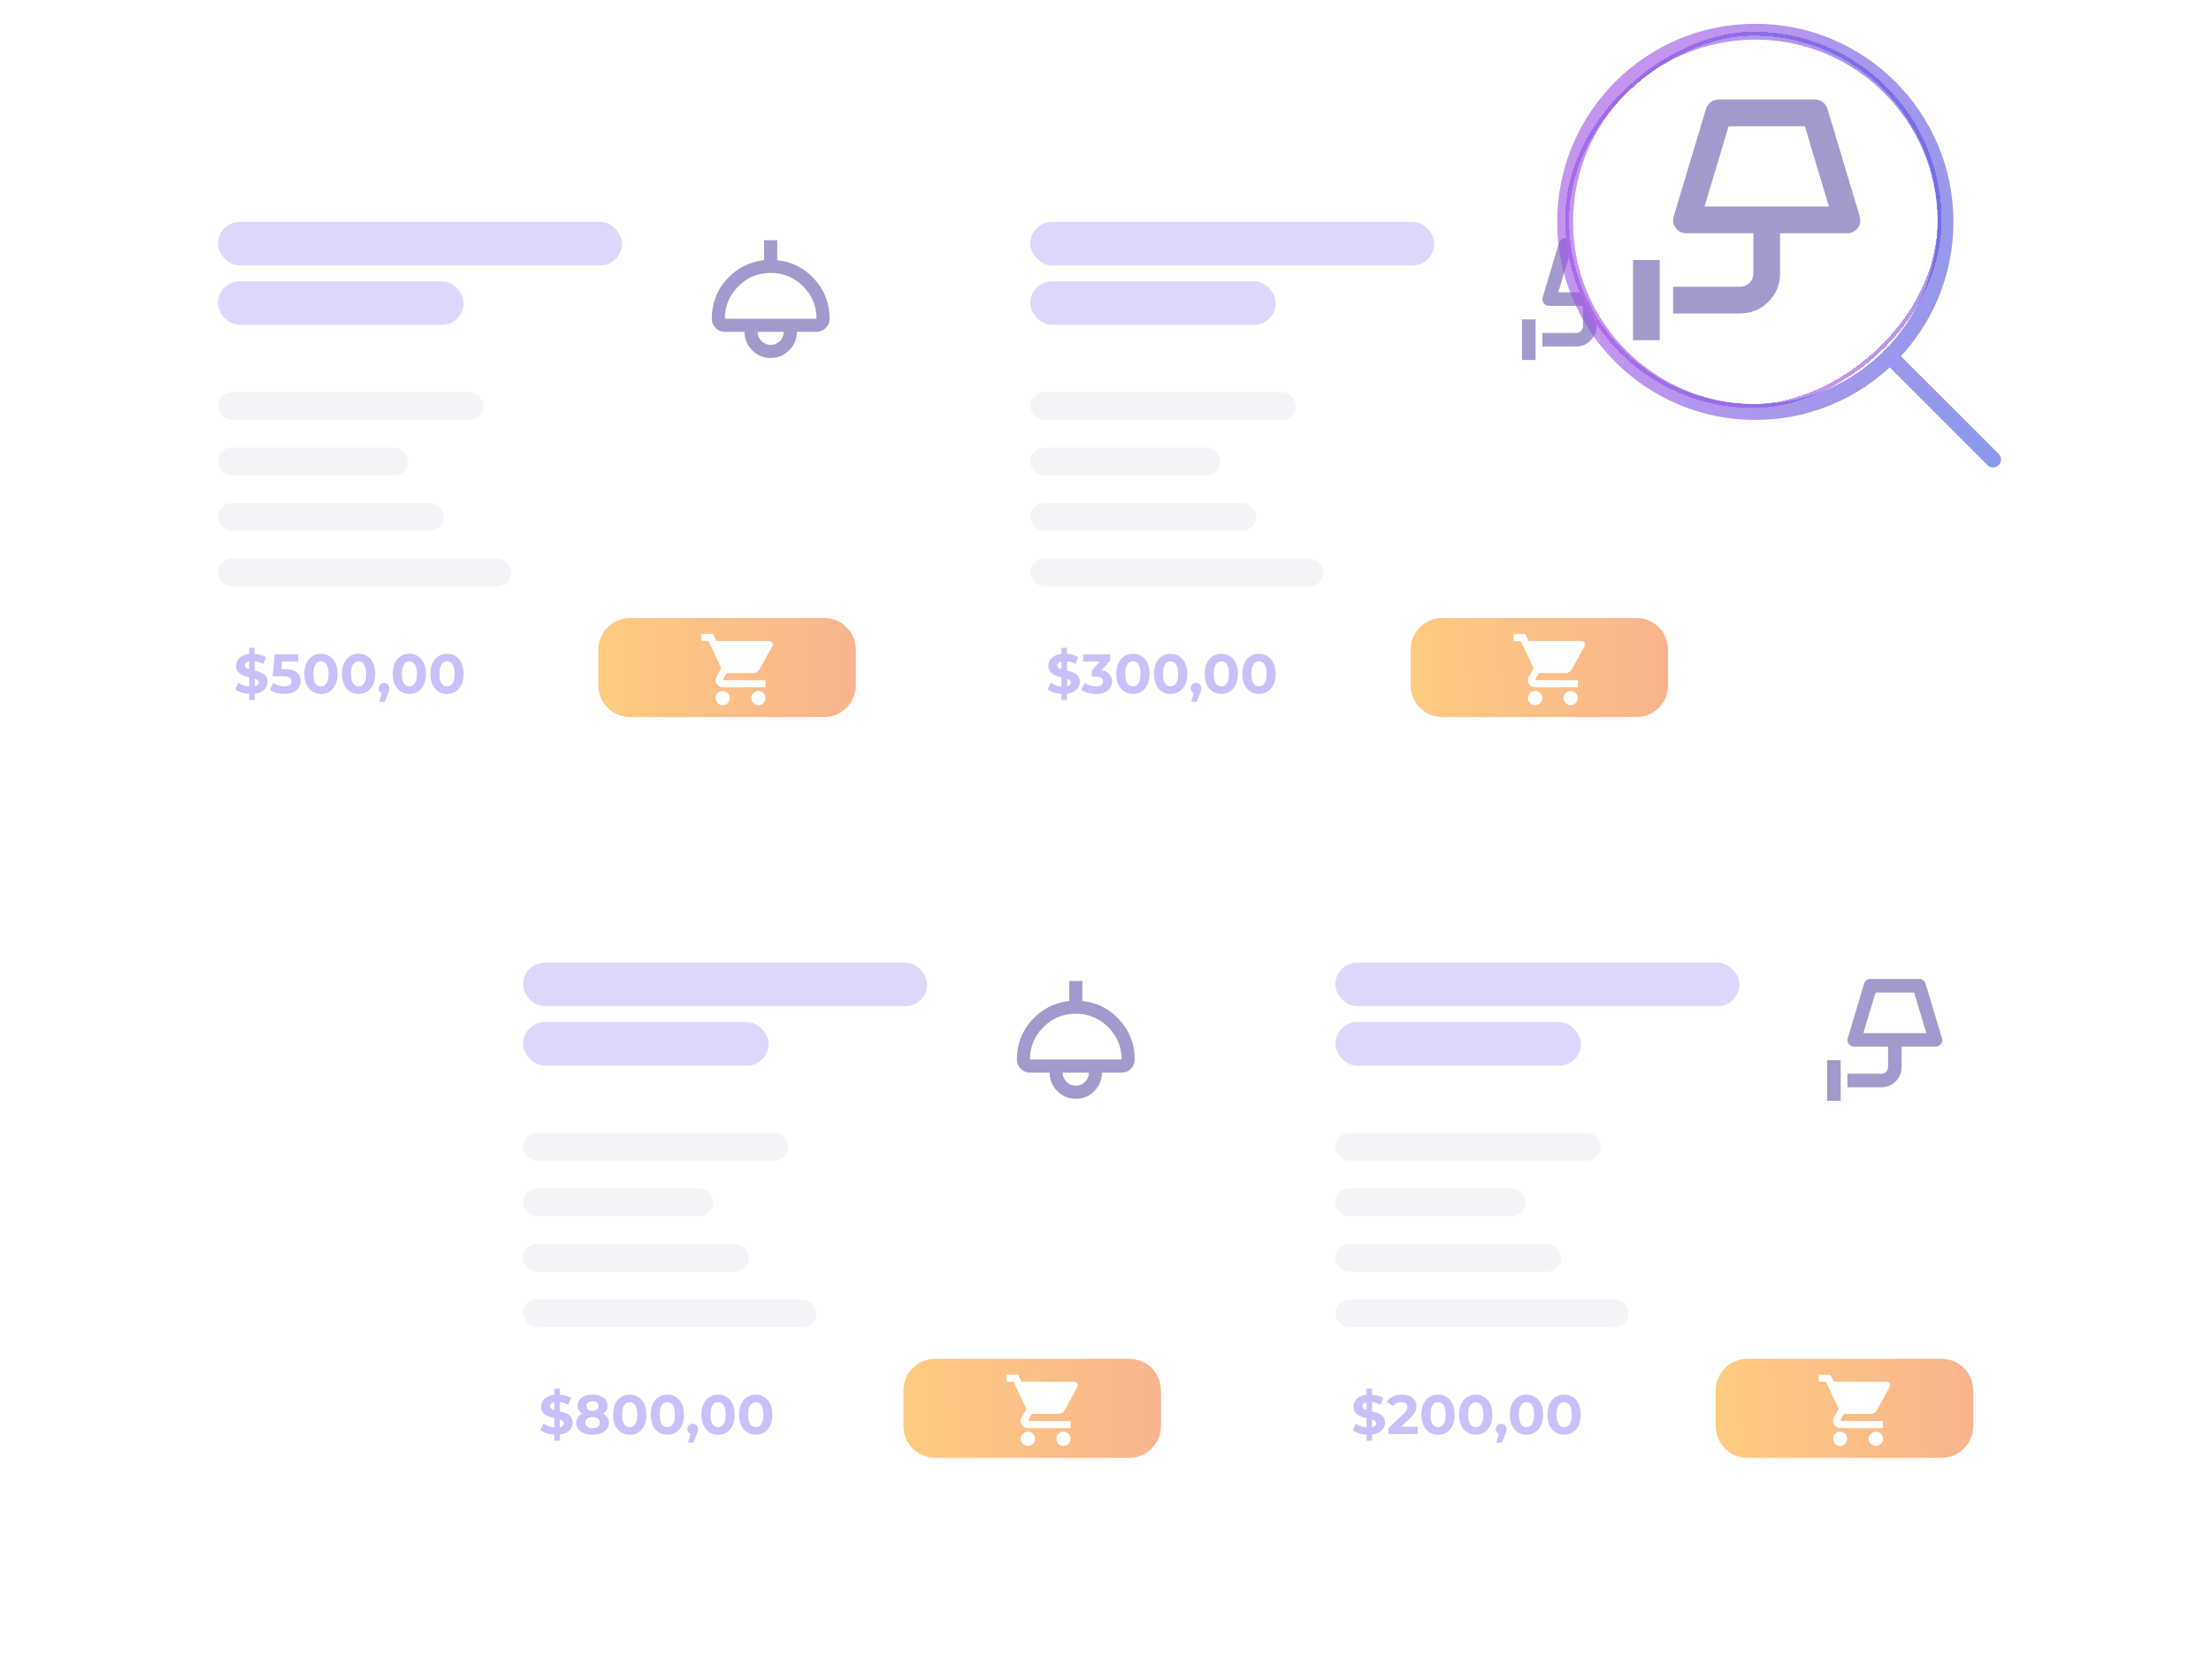 <svg width="558" height="424" viewBox="0 0 558 424" fill="none" xmlns="http://www.w3.org/2000/svg">
<rect x="27" y="25" width="428" height="179" rx="16" fill="white" fill-opacity="0.7"/>
<g filter="url(#filter0_d_6435_15215)">
<rect x="44" y="41" width="188" height="148" rx="16" fill="white"/>
</g>
<rect x="55" y="56" width="102" height="11" rx="5.5" fill="#DFD7FB"/>
<rect x="55" y="71" width="62" height="11" rx="5.5" fill="#DFD7FB"/>
<path d="M62.878 176.68V163.52H64.278V176.68H62.878ZM63.382 175.168C62.598 175.168 61.847 175.065 61.128 174.86C60.409 174.645 59.831 174.37 59.392 174.034L60.162 172.326C60.582 172.625 61.077 172.872 61.646 173.068C62.225 173.255 62.808 173.348 63.396 173.348C63.844 173.348 64.203 173.306 64.474 173.222C64.754 173.129 64.959 173.003 65.09 172.844C65.221 172.685 65.286 172.503 65.286 172.298C65.286 172.037 65.183 171.831 64.978 171.682C64.773 171.523 64.502 171.397 64.166 171.304C63.83 171.201 63.457 171.108 63.046 171.024C62.645 170.931 62.239 170.819 61.828 170.688C61.427 170.557 61.058 170.389 60.722 170.184C60.386 169.979 60.111 169.708 59.896 169.372C59.691 169.036 59.588 168.607 59.588 168.084C59.588 167.524 59.737 167.015 60.036 166.558C60.344 166.091 60.801 165.723 61.408 165.452C62.024 165.172 62.794 165.032 63.718 165.032C64.334 165.032 64.941 165.107 65.538 165.256C66.135 165.396 66.663 165.611 67.12 165.9L66.42 167.622C65.963 167.361 65.505 167.169 65.048 167.048C64.591 166.917 64.143 166.852 63.704 166.852C63.265 166.852 62.906 166.903 62.626 167.006C62.346 167.109 62.145 167.244 62.024 167.412C61.903 167.571 61.842 167.757 61.842 167.972C61.842 168.224 61.945 168.429 62.15 168.588C62.355 168.737 62.626 168.859 62.962 168.952C63.298 169.045 63.667 169.139 64.068 169.232C64.479 169.325 64.885 169.433 65.286 169.554C65.697 169.675 66.07 169.839 66.406 170.044C66.742 170.249 67.013 170.52 67.218 170.856C67.433 171.192 67.54 171.617 67.54 172.13C67.54 172.681 67.386 173.185 67.078 173.642C66.77 174.099 66.308 174.468 65.692 174.748C65.085 175.028 64.315 175.168 63.382 175.168ZM71.806 175.168C71.124 175.168 70.448 175.079 69.776 174.902C69.113 174.715 68.544 174.454 68.068 174.118L68.964 172.382C69.337 172.653 69.766 172.867 70.252 173.026C70.746 173.185 71.246 173.264 71.75 173.264C72.319 173.264 72.767 173.152 73.094 172.928C73.42 172.704 73.584 172.391 73.584 171.99C73.584 171.738 73.518 171.514 73.388 171.318C73.257 171.122 73.024 170.973 72.688 170.87C72.361 170.767 71.899 170.716 71.302 170.716H68.796L69.3 165.2H75.278V167.02H70.112L71.288 165.984L70.938 169.918L69.762 168.882H71.834C72.804 168.882 73.584 169.017 74.172 169.288C74.769 169.549 75.203 169.909 75.474 170.366C75.744 170.823 75.88 171.341 75.88 171.92C75.88 172.499 75.735 173.035 75.446 173.53C75.156 174.015 74.708 174.412 74.102 174.72C73.504 175.019 72.739 175.168 71.806 175.168ZM81 175.168C80.197 175.168 79.479 174.972 78.844 174.58C78.209 174.179 77.71 173.6 77.346 172.844C76.982 172.088 76.8 171.173 76.8 170.1C76.8 169.027 76.982 168.112 77.346 167.356C77.71 166.6 78.209 166.026 78.844 165.634C79.479 165.233 80.197 165.032 81 165.032C81.812 165.032 82.531 165.233 83.156 165.634C83.791 166.026 84.29 166.6 84.654 167.356C85.018 168.112 85.2 169.027 85.2 170.1C85.2 171.173 85.018 172.088 84.654 172.844C84.29 173.6 83.791 174.179 83.156 174.58C82.531 174.972 81.812 175.168 81 175.168ZM81 173.25C81.383 173.25 81.714 173.143 81.994 172.928C82.283 172.713 82.507 172.373 82.666 171.906C82.834 171.439 82.918 170.837 82.918 170.1C82.918 169.363 82.834 168.761 82.666 168.294C82.507 167.827 82.283 167.487 81.994 167.272C81.714 167.057 81.383 166.95 81 166.95C80.627 166.95 80.295 167.057 80.006 167.272C79.726 167.487 79.502 167.827 79.334 168.294C79.175 168.761 79.096 169.363 79.096 170.1C79.096 170.837 79.175 171.439 79.334 171.906C79.502 172.373 79.726 172.713 80.006 172.928C80.295 173.143 80.627 173.25 81 173.25ZM90.502 175.168C89.699 175.168 88.981 174.972 88.346 174.58C87.711 174.179 87.212 173.6 86.848 172.844C86.484 172.088 86.302 171.173 86.302 170.1C86.302 169.027 86.484 168.112 86.848 167.356C87.212 166.6 87.711 166.026 88.346 165.634C88.981 165.233 89.699 165.032 90.502 165.032C91.314 165.032 92.032 165.233 92.658 165.634C93.293 166.026 93.792 166.6 94.156 167.356C94.52 168.112 94.702 169.027 94.702 170.1C94.702 171.173 94.52 172.088 94.156 172.844C93.792 173.6 93.293 174.179 92.658 174.58C92.032 174.972 91.314 175.168 90.502 175.168ZM90.502 173.25C90.885 173.25 91.216 173.143 91.496 172.928C91.785 172.713 92.009 172.373 92.168 171.906C92.336 171.439 92.42 170.837 92.42 170.1C92.42 169.363 92.336 168.761 92.168 168.294C92.009 167.827 91.785 167.487 91.496 167.272C91.216 167.057 90.885 166.95 90.502 166.95C90.129 166.95 89.797 167.057 89.508 167.272C89.228 167.487 89.004 167.827 88.836 168.294C88.677 168.761 88.598 169.363 88.598 170.1C88.598 170.837 88.677 171.439 88.836 171.906C89.004 172.373 89.228 172.713 89.508 172.928C89.797 173.143 90.129 173.25 90.502 173.25ZM95.71 177.156L96.634 173.796L96.942 175.056C96.541 175.056 96.209 174.939 95.948 174.706C95.696 174.473 95.57 174.151 95.57 173.74C95.57 173.329 95.701 173.003 95.962 172.76C96.223 172.517 96.545 172.396 96.928 172.396C97.32 172.396 97.642 172.522 97.894 172.774C98.146 173.017 98.272 173.339 98.272 173.74C98.272 173.861 98.263 173.983 98.244 174.104C98.225 174.216 98.188 174.356 98.132 174.524C98.085 174.683 98.006 174.888 97.894 175.14L97.096 177.156H95.71ZM103.312 175.168C102.51 175.168 101.791 174.972 101.156 174.58C100.522 174.179 100.022 173.6 99.658 172.844C99.294 172.088 99.112 171.173 99.112 170.1C99.112 169.027 99.294 168.112 99.658 167.356C100.022 166.6 100.522 166.026 101.156 165.634C101.791 165.233 102.51 165.032 103.312 165.032C104.124 165.032 104.843 165.233 105.468 165.634C106.103 166.026 106.602 166.6 106.966 167.356C107.33 168.112 107.512 169.027 107.512 170.1C107.512 171.173 107.33 172.088 106.966 172.844C106.602 173.6 106.103 174.179 105.468 174.58C104.843 174.972 104.124 175.168 103.312 175.168ZM103.312 173.25C103.695 173.25 104.026 173.143 104.306 172.928C104.596 172.713 104.82 172.373 104.978 171.906C105.146 171.439 105.23 170.837 105.23 170.1C105.23 169.363 105.146 168.761 104.978 168.294C104.82 167.827 104.596 167.487 104.306 167.272C104.026 167.057 103.695 166.95 103.312 166.95C102.939 166.95 102.608 167.057 102.318 167.272C102.038 167.487 101.814 167.827 101.646 168.294C101.488 168.761 101.408 169.363 101.408 170.1C101.408 170.837 101.488 171.439 101.646 171.906C101.814 172.373 102.038 172.713 102.318 172.928C102.608 173.143 102.939 173.25 103.312 173.25ZM112.814 175.168C112.012 175.168 111.293 174.972 110.658 174.58C110.024 174.179 109.524 173.6 109.16 172.844C108.796 172.088 108.614 171.173 108.614 170.1C108.614 169.027 108.796 168.112 109.16 167.356C109.524 166.6 110.024 166.026 110.658 165.634C111.293 165.233 112.012 165.032 112.814 165.032C113.626 165.032 114.345 165.233 114.97 165.634C115.605 166.026 116.104 166.6 116.468 167.356C116.832 168.112 117.014 169.027 117.014 170.1C117.014 171.173 116.832 172.088 116.468 172.844C116.104 173.6 115.605 174.179 114.97 174.58C114.345 174.972 113.626 175.168 112.814 175.168ZM112.814 173.25C113.197 173.25 113.528 173.143 113.808 172.928C114.098 172.713 114.322 172.373 114.48 171.906C114.648 171.439 114.732 170.837 114.732 170.1C114.732 169.363 114.648 168.761 114.48 168.294C114.322 167.827 114.098 167.487 113.808 167.272C113.528 167.057 113.197 166.95 112.814 166.95C112.441 166.95 112.11 167.057 111.82 167.272C111.54 167.487 111.316 167.827 111.148 168.294C110.99 168.761 110.91 169.363 110.91 170.1C110.91 170.837 110.99 171.439 111.148 171.906C111.316 172.373 111.54 172.713 111.82 172.928C112.11 173.143 112.441 173.25 112.814 173.25Z" fill="#CBBFF9"/>
<g filter="url(#filter1_d_6435_15215)">
<rect x="171" y="99" width="47" height="47" rx="23.5" transform="rotate(-90 171 99)" fill="white" shape-rendering="crispEdges"/>
<mask id="mask0_6435_15215" style="mask-type:alpha" maskUnits="userSpaceOnUse" x="174" y="55" width="41" height="41">
<rect x="174.676" y="55.674" width="39.65" height="39.65" fill="#D9D9D9"/>
</mask>
<g mask="url(#mask0_6435_15215)">
<path d="M194.502 90.369C192.684 90.369 191.129 89.722 189.835 88.427C188.54 87.133 187.893 85.578 187.893 83.76H182.937C182.028 83.76 181.25 83.437 180.603 82.79C179.956 82.143 179.633 81.365 179.633 80.456C179.633 76.601 180.899 73.276 183.433 70.481C185.966 67.687 189.105 66.083 192.85 65.67V60.631H196.154V65.67C199.899 66.083 203.038 67.687 205.571 70.481C208.104 73.276 209.371 76.601 209.371 80.456C209.371 81.365 209.047 82.143 208.4 82.79C207.753 83.437 206.975 83.76 206.066 83.76H201.11C201.11 85.578 200.463 87.133 199.169 88.427C197.875 89.722 196.319 90.369 194.502 90.369ZM182.937 80.456H206.066C206.066 77.262 204.937 74.536 202.68 72.278C200.422 70.02 197.696 68.891 194.502 68.891C191.308 68.891 188.582 70.02 186.324 72.278C184.066 74.536 182.937 77.262 182.937 80.456ZM194.502 87.064C195.41 87.064 196.188 86.741 196.835 86.094C197.482 85.447 197.806 84.669 197.806 83.76H191.198C191.198 84.669 191.521 85.447 192.168 86.094C192.815 86.741 193.593 87.064 194.502 87.064Z" fill="#A499CC"/>
</g>
</g>
<rect x="55" y="99" width="67" height="7" rx="3.5" fill="#F4F3F7"/>
<rect x="55" y="113" width="48" height="7" rx="3.5" fill="#F4F3F7"/>
<rect x="55" y="127" width="57" height="7" rx="3.5" fill="#F4F3F7"/>
<rect x="55" y="141" width="74" height="7" rx="3.5" fill="#F4F3F7"/>
<path d="M151 164C151 159.582 154.582 156 159 156H208C212.418 156 216 159.582 216 164V173C216 177.418 212.418 181 208 181H159C154.582 181 151 177.418 151 173V164Z" fill="url(#paint0_linear_6435_15215)" fill-opacity="0.5"/>
<path d="M182.4 174.4C181.41 174.4 180.609 175.21 180.609 176.2C180.609 177.19 181.41 178 182.4 178C183.39 178 184.2 177.19 184.2 176.2C184.2 175.21 183.39 174.4 182.4 174.4ZM177 160V161.8H178.8L182.04 168.631L180.825 170.836C180.681 171.088 180.6 171.385 180.6 171.7C180.6 172.69 181.41 173.5 182.4 173.5H193.2V171.7H182.778C182.652 171.7 182.553 171.601 182.553 171.475L182.58 171.367L183.39 169.9H190.095C190.77 169.9 191.364 169.531 191.67 168.973L194.892 163.132C194.964 163.006 195 162.853 195 162.7C195 162.205 194.595 161.8 194.1 161.8H180.789L179.943 160H177ZM191.4 174.4C190.41 174.4 189.609 175.21 189.609 176.2C189.609 177.19 190.41 178 191.4 178C192.39 178 193.2 177.19 193.2 176.2C193.2 175.21 192.39 174.4 191.4 174.4Z" fill="white"/>
<g filter="url(#filter2_d_6435_15215)">
<rect x="249" y="41" width="188" height="148" rx="16" fill="white"/>
</g>
<rect x="260" y="56" width="102" height="11" rx="5.5" fill="#DFD7FB"/>
<rect x="260" y="71" width="62" height="11" rx="5.5" fill="#DFD7FB"/>
<path d="M267.878 176.68V163.52H269.278V176.68H267.878ZM268.382 175.168C267.598 175.168 266.847 175.065 266.128 174.86C265.409 174.645 264.831 174.37 264.392 174.034L265.162 172.326C265.582 172.625 266.077 172.872 266.646 173.068C267.225 173.255 267.808 173.348 268.396 173.348C268.844 173.348 269.203 173.306 269.474 173.222C269.754 173.129 269.959 173.003 270.09 172.844C270.221 172.685 270.286 172.503 270.286 172.298C270.286 172.037 270.183 171.831 269.978 171.682C269.773 171.523 269.502 171.397 269.166 171.304C268.83 171.201 268.457 171.108 268.046 171.024C267.645 170.931 267.239 170.819 266.828 170.688C266.427 170.557 266.058 170.389 265.722 170.184C265.386 169.979 265.111 169.708 264.896 169.372C264.691 169.036 264.588 168.607 264.588 168.084C264.588 167.524 264.737 167.015 265.036 166.558C265.344 166.091 265.801 165.723 266.408 165.452C267.024 165.172 267.794 165.032 268.718 165.032C269.334 165.032 269.941 165.107 270.538 165.256C271.135 165.396 271.663 165.611 272.12 165.9L271.42 167.622C270.963 167.361 270.505 167.169 270.048 167.048C269.591 166.917 269.143 166.852 268.704 166.852C268.265 166.852 267.906 166.903 267.626 167.006C267.346 167.109 267.145 167.244 267.024 167.412C266.903 167.571 266.842 167.757 266.842 167.972C266.842 168.224 266.945 168.429 267.15 168.588C267.355 168.737 267.626 168.859 267.962 168.952C268.298 169.045 268.667 169.139 269.068 169.232C269.479 169.325 269.885 169.433 270.286 169.554C270.697 169.675 271.07 169.839 271.406 170.044C271.742 170.249 272.013 170.52 272.218 170.856C272.433 171.192 272.54 171.617 272.54 172.13C272.54 172.681 272.386 173.185 272.078 173.642C271.77 174.099 271.308 174.468 270.692 174.748C270.085 175.028 269.315 175.168 268.382 175.168ZM276.611 175.168C275.929 175.168 275.253 175.079 274.581 174.902C273.909 174.715 273.339 174.454 272.873 174.118L273.755 172.382C274.128 172.653 274.562 172.867 275.057 173.026C275.551 173.185 276.051 173.264 276.555 173.264C277.124 173.264 277.572 173.152 277.899 172.928C278.225 172.704 278.389 172.396 278.389 172.004C278.389 171.631 278.244 171.337 277.955 171.122C277.665 170.907 277.199 170.8 276.555 170.8H275.519V169.302L278.249 166.208L278.501 167.02H273.363V165.2H280.223V166.67L277.507 169.764L276.359 169.106H277.017C278.221 169.106 279.131 169.377 279.747 169.918C280.363 170.459 280.671 171.155 280.671 172.004C280.671 172.555 280.526 173.073 280.237 173.558C279.947 174.034 279.504 174.421 278.907 174.72C278.309 175.019 277.544 175.168 276.611 175.168ZM285.918 175.168C285.115 175.168 284.397 174.972 283.762 174.58C283.127 174.179 282.628 173.6 282.264 172.844C281.9 172.088 281.718 171.173 281.718 170.1C281.718 169.027 281.9 168.112 282.264 167.356C282.628 166.6 283.127 166.026 283.762 165.634C284.397 165.233 285.115 165.032 285.918 165.032C286.73 165.032 287.449 165.233 288.074 165.634C288.709 166.026 289.208 166.6 289.572 167.356C289.936 168.112 290.118 169.027 290.118 170.1C290.118 171.173 289.936 172.088 289.572 172.844C289.208 173.6 288.709 174.179 288.074 174.58C287.449 174.972 286.73 175.168 285.918 175.168ZM285.918 173.25C286.301 173.25 286.632 173.143 286.912 172.928C287.201 172.713 287.425 172.373 287.584 171.906C287.752 171.439 287.836 170.837 287.836 170.1C287.836 169.363 287.752 168.761 287.584 168.294C287.425 167.827 287.201 167.487 286.912 167.272C286.632 167.057 286.301 166.95 285.918 166.95C285.545 166.95 285.213 167.057 284.924 167.272C284.644 167.487 284.42 167.827 284.252 168.294C284.093 168.761 284.014 169.363 284.014 170.1C284.014 170.837 284.093 171.439 284.252 171.906C284.42 172.373 284.644 172.713 284.924 172.928C285.213 173.143 285.545 173.25 285.918 173.25ZM295.42 175.168C294.617 175.168 293.898 174.972 293.264 174.58C292.629 174.179 292.13 173.6 291.766 172.844C291.402 172.088 291.22 171.173 291.22 170.1C291.22 169.027 291.402 168.112 291.766 167.356C292.13 166.6 292.629 166.026 293.264 165.634C293.898 165.233 294.617 165.032 295.42 165.032C296.232 165.032 296.95 165.233 297.576 165.634C298.21 166.026 298.71 166.6 299.074 167.356C299.438 168.112 299.62 169.027 299.62 170.1C299.62 171.173 299.438 172.088 299.074 172.844C298.71 173.6 298.21 174.179 297.576 174.58C296.95 174.972 296.232 175.168 295.42 175.168ZM295.42 173.25C295.802 173.25 296.134 173.143 296.414 172.928C296.703 172.713 296.927 172.373 297.086 171.906C297.254 171.439 297.338 170.837 297.338 170.1C297.338 169.363 297.254 168.761 297.086 168.294C296.927 167.827 296.703 167.487 296.414 167.272C296.134 167.057 295.802 166.95 295.42 166.95C295.046 166.95 294.715 167.057 294.426 167.272C294.146 167.487 293.922 167.827 293.754 168.294C293.595 168.761 293.516 169.363 293.516 170.1C293.516 170.837 293.595 171.439 293.754 171.906C293.922 172.373 294.146 172.713 294.426 172.928C294.715 173.143 295.046 173.25 295.42 173.25ZM300.628 177.156L301.552 173.796L301.86 175.056C301.459 175.056 301.127 174.939 300.866 174.706C300.614 174.473 300.488 174.151 300.488 173.74C300.488 173.329 300.619 173.003 300.88 172.76C301.141 172.517 301.463 172.396 301.846 172.396C302.238 172.396 302.56 172.522 302.812 172.774C303.064 173.017 303.19 173.339 303.19 173.74C303.19 173.861 303.181 173.983 303.162 174.104C303.143 174.216 303.106 174.356 303.05 174.524C303.003 174.683 302.924 174.888 302.812 175.14L302.014 177.156H300.628ZM308.23 175.168C307.428 175.168 306.709 174.972 306.074 174.58C305.44 174.179 304.94 173.6 304.576 172.844C304.212 172.088 304.03 171.173 304.03 170.1C304.03 169.027 304.212 168.112 304.576 167.356C304.94 166.6 305.44 166.026 306.074 165.634C306.709 165.233 307.428 165.032 308.23 165.032C309.042 165.032 309.761 165.233 310.386 165.634C311.021 166.026 311.52 166.6 311.884 167.356C312.248 168.112 312.43 169.027 312.43 170.1C312.43 171.173 312.248 172.088 311.884 172.844C311.52 173.6 311.021 174.179 310.386 174.58C309.761 174.972 309.042 175.168 308.23 175.168ZM308.23 173.25C308.613 173.25 308.944 173.143 309.224 172.928C309.514 172.713 309.738 172.373 309.896 171.906C310.064 171.439 310.148 170.837 310.148 170.1C310.148 169.363 310.064 168.761 309.896 168.294C309.738 167.827 309.514 167.487 309.224 167.272C308.944 167.057 308.613 166.95 308.23 166.95C307.857 166.95 307.526 167.057 307.236 167.272C306.956 167.487 306.732 167.827 306.564 168.294C306.406 168.761 306.326 169.363 306.326 170.1C306.326 170.837 306.406 171.439 306.564 171.906C306.732 172.373 306.956 172.713 307.236 172.928C307.526 173.143 307.857 173.25 308.23 173.25ZM317.732 175.168C316.93 175.168 316.211 174.972 315.576 174.58C314.942 174.179 314.442 173.6 314.078 172.844C313.714 172.088 313.532 171.173 313.532 170.1C313.532 169.027 313.714 168.112 314.078 167.356C314.442 166.6 314.942 166.026 315.576 165.634C316.211 165.233 316.93 165.032 317.732 165.032C318.544 165.032 319.263 165.233 319.888 165.634C320.523 166.026 321.022 166.6 321.386 167.356C321.75 168.112 321.932 169.027 321.932 170.1C321.932 171.173 321.75 172.088 321.386 172.844C321.022 173.6 320.523 174.179 319.888 174.58C319.263 174.972 318.544 175.168 317.732 175.168ZM317.732 173.25C318.115 173.25 318.446 173.143 318.726 172.928C319.016 172.713 319.24 172.373 319.398 171.906C319.566 171.439 319.65 170.837 319.65 170.1C319.65 169.363 319.566 168.761 319.398 168.294C319.24 167.827 319.016 167.487 318.726 167.272C318.446 167.057 318.115 166.95 317.732 166.95C317.359 166.95 317.028 167.057 316.738 167.272C316.458 167.487 316.234 167.827 316.066 168.294C315.908 168.761 315.828 169.363 315.828 170.1C315.828 170.837 315.908 171.439 316.066 171.906C316.234 172.373 316.458 172.713 316.738 172.928C317.028 173.143 317.359 173.25 317.732 173.25Z" fill="#CBBFF9"/>
<g filter="url(#filter3_d_6435_15215)">
<rect x="376" y="99" width="47" height="47" rx="23.5" transform="rotate(-90 376 99)" fill="white" shape-rendering="crispEdges"/>
<mask id="mask1_6435_15215" style="mask-type:alpha" maskUnits="userSpaceOnUse" x="379" y="55" width="42" height="42">
<rect x="379" y="55" width="41.002" height="41.002" fill="#D9D9D9"/>
</mask>
<g mask="url(#mask1_6435_15215)">
<path d="M384.125 90.876V80.626H387.542V90.876H384.125ZM393.265 73.792H409.153L406.078 63.542H396.34L393.265 73.792ZM389.25 87.46V84.043H397.792C398.276 84.043 398.682 83.879 399.01 83.552C399.337 83.224 399.501 82.818 399.501 82.334V77.209H390.959C390.389 77.209 389.934 76.989 389.592 76.547C389.25 76.106 389.165 75.6 389.336 75.031L393.436 61.364C393.55 60.993 393.749 60.694 394.034 60.467C394.319 60.239 394.66 60.125 395.059 60.125H407.359C407.758 60.125 408.1 60.239 408.384 60.467C408.669 60.694 408.869 60.993 408.982 61.364L413.083 75.031C413.253 75.6 413.168 76.106 412.826 76.547C412.485 76.989 412.029 77.209 411.46 77.209H402.918V82.334C402.918 83.758 402.419 84.968 401.423 85.965C400.426 86.961 399.216 87.46 397.792 87.46H389.25Z" fill="#A499CC"/>
</g>
</g>
<rect x="260" y="99" width="67" height="7" rx="3.5" fill="#F4F3F7"/>
<rect x="260" y="113" width="48" height="7" rx="3.5" fill="#F4F3F7"/>
<rect x="260" y="127" width="57" height="7" rx="3.5" fill="#F4F3F7"/>
<rect x="260" y="141" width="74" height="7" rx="3.5" fill="#F4F3F7"/>
<path d="M356 164C356 159.582 359.582 156 364 156H413C417.418 156 421 159.582 421 164V173C421 177.418 417.418 181 413 181H364C359.582 181 356 177.418 356 173V164Z" fill="url(#paint1_linear_6435_15215)" fill-opacity="0.5"/>
<path d="M387.4 174.4C386.41 174.4 385.609 175.21 385.609 176.2C385.609 177.19 386.41 178 387.4 178C388.39 178 389.2 177.19 389.2 176.2C389.2 175.21 388.39 174.4 387.4 174.4ZM382 160V161.8H383.8L387.04 168.631L385.825 170.836C385.681 171.088 385.6 171.385 385.6 171.7C385.6 172.69 386.41 173.5 387.4 173.5H398.2V171.7H387.778C387.652 171.7 387.553 171.601 387.553 171.475L387.58 171.367L388.39 169.9H395.095C395.77 169.9 396.364 169.531 396.67 168.973L399.892 163.132C399.964 163.006 400 162.853 400 162.7C400 162.205 399.595 161.8 399.1 161.8H385.789L384.943 160H382ZM396.4 174.4C395.41 174.4 394.609 175.21 394.609 176.2C394.609 177.19 395.41 178 396.4 178C397.39 178 398.2 177.19 398.2 176.2C398.2 175.21 397.39 174.4 396.4 174.4Z" fill="white"/>
<g filter="url(#filter4_d_6435_15215)">
<rect x="395" y="103" width="95" height="95" rx="47.5" transform="rotate(-90 395 103)" fill="white" shape-rendering="crispEdges"/>
<rect x="395.5" y="102.5" width="94" height="94" rx="47" transform="rotate(-90 395.5 102.5)" stroke="url(#paint2_linear_6435_15215)" stroke-opacity="0.6" shape-rendering="crispEdges"/>
<mask id="mask2_6435_15215" style="mask-type:alpha" maskUnits="userSpaceOnUse" x="402" y="15" width="82" height="82">
<rect x="402" y="15" width="81.002" height="81.002" fill="#D9D9D9"/>
</mask>
<g mask="url(#mask2_6435_15215)">
<path d="M412.125 85.876V65.626H418.875V85.876H412.125ZM430.182 52.126H461.57L455.495 31.875H436.257L430.182 52.126ZM422.25 79.126V72.376H439.126C440.082 72.376 440.884 72.053 441.53 71.406C442.177 70.759 442.501 69.957 442.501 69.001V58.876H425.625C424.5 58.876 423.6 58.44 422.925 57.568C422.25 56.696 422.081 55.698 422.419 54.573L430.519 27.572C430.744 26.841 431.138 26.25 431.7 25.8C432.263 25.35 432.938 25.125 433.726 25.125H458.026C458.814 25.125 459.489 25.35 460.051 25.8C460.614 26.25 461.007 26.841 461.232 27.572L469.333 54.573C469.67 55.698 469.501 56.696 468.826 57.568C468.151 58.44 467.251 58.876 466.126 58.876H449.251V69.001C449.251 71.814 448.266 74.204 446.298 76.173C444.329 78.142 441.938 79.126 439.126 79.126H422.25Z" fill="#A499CC"/>
</g>
</g>
<path d="M503 116L476.9 89.9M491 56C491 82.51 469.51 104 443 104C416.49 104 395 82.51 395 56C395 29.49 416.49 8 443 8C469.51 8 491 29.49 491 56Z" stroke="url(#paint3_linear_6435_15215)" stroke-opacity="0.6" stroke-width="4" stroke-linecap="round" stroke-linejoin="round"/>
<rect x="104" y="212" width="428" height="179" rx="16" fill="white" fill-opacity="0.7"/>
<g filter="url(#filter5_d_6435_15215)">
<rect x="121" y="228" width="188" height="148" rx="16" fill="white"/>
</g>
<rect x="132" y="243" width="102" height="11" rx="5.5" fill="#DFD7FB"/>
<rect x="132" y="258" width="62" height="11" rx="5.5" fill="#DFD7FB"/>
<path d="M139.878 363.68V350.52H141.278V363.68H139.878ZM140.382 362.168C139.598 362.168 138.847 362.065 138.128 361.86C137.409 361.645 136.831 361.37 136.392 361.034L137.162 359.326C137.582 359.625 138.077 359.872 138.646 360.068C139.225 360.255 139.808 360.348 140.396 360.348C140.844 360.348 141.203 360.306 141.474 360.222C141.754 360.129 141.959 360.003 142.09 359.844C142.221 359.685 142.286 359.503 142.286 359.298C142.286 359.037 142.183 358.831 141.978 358.682C141.773 358.523 141.502 358.397 141.166 358.304C140.83 358.201 140.457 358.108 140.046 358.024C139.645 357.931 139.239 357.819 138.828 357.688C138.427 357.557 138.058 357.389 137.722 357.184C137.386 356.979 137.111 356.708 136.896 356.372C136.691 356.036 136.588 355.607 136.588 355.084C136.588 354.524 136.737 354.015 137.036 353.558C137.344 353.091 137.801 352.723 138.408 352.452C139.024 352.172 139.794 352.032 140.718 352.032C141.334 352.032 141.941 352.107 142.538 352.256C143.135 352.396 143.663 352.611 144.12 352.9L143.42 354.622C142.963 354.361 142.505 354.169 142.048 354.048C141.591 353.917 141.143 353.852 140.704 353.852C140.265 353.852 139.906 353.903 139.626 354.006C139.346 354.109 139.145 354.244 139.024 354.412C138.903 354.571 138.842 354.757 138.842 354.972C138.842 355.224 138.945 355.429 139.15 355.588C139.355 355.737 139.626 355.859 139.962 355.952C140.298 356.045 140.667 356.139 141.068 356.232C141.479 356.325 141.885 356.433 142.286 356.554C142.697 356.675 143.07 356.839 143.406 357.044C143.742 357.249 144.013 357.52 144.218 357.856C144.433 358.192 144.54 358.617 144.54 359.13C144.54 359.681 144.386 360.185 144.078 360.642C143.77 361.099 143.308 361.468 142.692 361.748C142.085 362.028 141.315 362.168 140.382 362.168ZM149.534 362.168C148.712 362.168 147.994 362.047 147.378 361.804C146.762 361.552 146.281 361.202 145.936 360.754C145.59 360.297 145.418 359.765 145.418 359.158C145.418 358.551 145.586 358.038 145.922 357.618C146.267 357.189 146.748 356.867 147.364 356.652C147.98 356.428 148.703 356.316 149.534 356.316C150.374 356.316 151.102 356.428 151.718 356.652C152.343 356.867 152.824 357.189 153.16 357.618C153.505 358.038 153.678 358.551 153.678 359.158C153.678 359.765 153.505 360.297 153.16 360.754C152.814 361.202 152.329 361.552 151.704 361.804C151.088 362.047 150.364 362.168 149.534 362.168ZM149.534 360.502C150.103 360.502 150.551 360.376 150.878 360.124C151.214 359.872 151.382 359.527 151.382 359.088C151.382 358.649 151.214 358.309 150.878 358.066C150.551 357.814 150.103 357.688 149.534 357.688C148.974 357.688 148.53 357.814 148.204 358.066C147.877 358.309 147.714 358.649 147.714 359.088C147.714 359.527 147.877 359.872 148.204 360.124C148.53 360.376 148.974 360.502 149.534 360.502ZM149.534 357.464C148.778 357.464 148.115 357.361 147.546 357.156C146.986 356.951 146.547 356.652 146.23 356.26C145.922 355.859 145.768 355.383 145.768 354.832C145.768 354.253 145.926 353.759 146.244 353.348C146.561 352.928 147.004 352.606 147.574 352.382C148.143 352.149 148.796 352.032 149.534 352.032C150.29 352.032 150.948 352.149 151.508 352.382C152.077 352.606 152.52 352.928 152.838 353.348C153.164 353.759 153.328 354.253 153.328 354.832C153.328 355.383 153.169 355.859 152.852 356.26C152.544 356.652 152.105 356.951 151.536 357.156C150.966 357.361 150.299 357.464 149.534 357.464ZM149.534 356.134C150.01 356.134 150.383 356.027 150.654 355.812C150.934 355.597 151.074 355.303 151.074 354.93C151.074 354.538 150.929 354.235 150.64 354.02C150.36 353.805 149.991 353.698 149.534 353.698C149.086 353.698 148.722 353.805 148.442 354.02C148.162 354.235 148.022 354.538 148.022 354.93C148.022 355.303 148.157 355.597 148.428 355.812C148.698 356.027 149.067 356.134 149.534 356.134ZM158.916 362.168C158.113 362.168 157.395 361.972 156.76 361.58C156.125 361.179 155.626 360.6 155.262 359.844C154.898 359.088 154.716 358.173 154.716 357.1C154.716 356.027 154.898 355.112 155.262 354.356C155.626 353.6 156.125 353.026 156.76 352.634C157.395 352.233 158.113 352.032 158.916 352.032C159.728 352.032 160.447 352.233 161.072 352.634C161.707 353.026 162.206 353.6 162.57 354.356C162.934 355.112 163.116 356.027 163.116 357.1C163.116 358.173 162.934 359.088 162.57 359.844C162.206 360.6 161.707 361.179 161.072 361.58C160.447 361.972 159.728 362.168 158.916 362.168ZM158.916 360.25C159.299 360.25 159.63 360.143 159.91 359.928C160.199 359.713 160.423 359.373 160.582 358.906C160.75 358.439 160.834 357.837 160.834 357.1C160.834 356.363 160.75 355.761 160.582 355.294C160.423 354.827 160.199 354.487 159.91 354.272C159.63 354.057 159.299 353.95 158.916 353.95C158.543 353.95 158.211 354.057 157.922 354.272C157.642 354.487 157.418 354.827 157.25 355.294C157.091 355.761 157.012 356.363 157.012 357.1C157.012 357.837 157.091 358.439 157.25 358.906C157.418 359.373 157.642 359.713 157.922 359.928C158.211 360.143 158.543 360.25 158.916 360.25ZM168.418 362.168C167.615 362.168 166.897 361.972 166.262 361.58C165.627 361.179 165.128 360.6 164.764 359.844C164.4 359.088 164.218 358.173 164.218 357.1C164.218 356.027 164.4 355.112 164.764 354.356C165.128 353.6 165.627 353.026 166.262 352.634C166.897 352.233 167.615 352.032 168.418 352.032C169.23 352.032 169.949 352.233 170.574 352.634C171.209 353.026 171.708 353.6 172.072 354.356C172.436 355.112 172.618 356.027 172.618 357.1C172.618 358.173 172.436 359.088 172.072 359.844C171.708 360.6 171.209 361.179 170.574 361.58C169.949 361.972 169.23 362.168 168.418 362.168ZM168.418 360.25C168.801 360.25 169.132 360.143 169.412 359.928C169.701 359.713 169.925 359.373 170.084 358.906C170.252 358.439 170.336 357.837 170.336 357.1C170.336 356.363 170.252 355.761 170.084 355.294C169.925 354.827 169.701 354.487 169.412 354.272C169.132 354.057 168.801 353.95 168.418 353.95C168.045 353.95 167.713 354.057 167.424 354.272C167.144 354.487 166.92 354.827 166.752 355.294C166.593 355.761 166.514 356.363 166.514 357.1C166.514 357.837 166.593 358.439 166.752 358.906C166.92 359.373 167.144 359.713 167.424 359.928C167.713 360.143 168.045 360.25 168.418 360.25ZM173.626 364.156L174.55 360.796L174.858 362.056C174.457 362.056 174.125 361.939 173.864 361.706C173.612 361.473 173.486 361.151 173.486 360.74C173.486 360.329 173.617 360.003 173.878 359.76C174.139 359.517 174.461 359.396 174.844 359.396C175.236 359.396 175.558 359.522 175.81 359.774C176.062 360.017 176.188 360.339 176.188 360.74C176.188 360.861 176.179 360.983 176.16 361.104C176.141 361.216 176.104 361.356 176.048 361.524C176.001 361.683 175.922 361.888 175.81 362.14L175.012 364.156H173.626ZM181.228 362.168C180.426 362.168 179.707 361.972 179.072 361.58C178.438 361.179 177.938 360.6 177.574 359.844C177.21 359.088 177.028 358.173 177.028 357.1C177.028 356.027 177.21 355.112 177.574 354.356C177.938 353.6 178.438 353.026 179.072 352.634C179.707 352.233 180.426 352.032 181.228 352.032C182.04 352.032 182.759 352.233 183.384 352.634C184.019 353.026 184.518 353.6 184.882 354.356C185.246 355.112 185.428 356.027 185.428 357.1C185.428 358.173 185.246 359.088 184.882 359.844C184.518 360.6 184.019 361.179 183.384 361.58C182.759 361.972 182.04 362.168 181.228 362.168ZM181.228 360.25C181.611 360.25 181.942 360.143 182.222 359.928C182.512 359.713 182.736 359.373 182.894 358.906C183.062 358.439 183.146 357.837 183.146 357.1C183.146 356.363 183.062 355.761 182.894 355.294C182.736 354.827 182.512 354.487 182.222 354.272C181.942 354.057 181.611 353.95 181.228 353.95C180.855 353.95 180.524 354.057 180.234 354.272C179.954 354.487 179.73 354.827 179.562 355.294C179.404 355.761 179.324 356.363 179.324 357.1C179.324 357.837 179.404 358.439 179.562 358.906C179.73 359.373 179.954 359.713 180.234 359.928C180.524 360.143 180.855 360.25 181.228 360.25ZM190.73 362.168C189.928 362.168 189.209 361.972 188.574 361.58C187.94 361.179 187.44 360.6 187.076 359.844C186.712 359.088 186.53 358.173 186.53 357.1C186.53 356.027 186.712 355.112 187.076 354.356C187.44 353.6 187.94 353.026 188.574 352.634C189.209 352.233 189.928 352.032 190.73 352.032C191.542 352.032 192.261 352.233 192.886 352.634C193.521 353.026 194.02 353.6 194.384 354.356C194.748 355.112 194.93 356.027 194.93 357.1C194.93 358.173 194.748 359.088 194.384 359.844C194.02 360.6 193.521 361.179 192.886 361.58C192.261 361.972 191.542 362.168 190.73 362.168ZM190.73 360.25C191.113 360.25 191.444 360.143 191.724 359.928C192.014 359.713 192.238 359.373 192.396 358.906C192.564 358.439 192.648 357.837 192.648 357.1C192.648 356.363 192.564 355.761 192.396 355.294C192.238 354.827 192.014 354.487 191.724 354.272C191.444 354.057 191.113 353.95 190.73 353.95C190.357 353.95 190.026 354.057 189.736 354.272C189.456 354.487 189.232 354.827 189.064 355.294C188.906 355.761 188.826 356.363 188.826 357.1C188.826 357.837 188.906 358.439 189.064 358.906C189.232 359.373 189.456 359.713 189.736 359.928C190.026 360.143 190.357 360.25 190.73 360.25Z" fill="#CBBFF9"/>
<g filter="url(#filter6_d_6435_15215)">
<rect x="248" y="286" width="47" height="47" rx="23.5" transform="rotate(-90 248 286)" fill="white" shape-rendering="crispEdges"/>
<mask id="mask3_6435_15215" style="mask-type:alpha" maskUnits="userSpaceOnUse" x="251" y="242" width="41" height="41">
<rect x="251.676" y="242.674" width="39.65" height="39.65" fill="#D9D9D9"/>
</mask>
<g mask="url(#mask3_6435_15215)">
<path d="M271.502 277.369C269.684 277.369 268.129 276.722 266.835 275.427C265.54 274.133 264.893 272.578 264.893 270.76H259.937C259.028 270.76 258.25 270.437 257.603 269.79C256.956 269.143 256.633 268.365 256.633 267.456C256.633 263.601 257.899 260.276 260.433 257.482C262.966 254.687 266.105 253.083 269.85 252.67V247.631H273.154V252.67C276.899 253.083 280.038 254.687 282.571 257.482C285.104 260.276 286.371 263.601 286.371 267.456C286.371 268.365 286.047 269.143 285.4 269.79C284.753 270.437 283.975 270.76 283.066 270.76H278.11C278.11 272.578 277.463 274.133 276.169 275.427C274.875 276.722 273.319 277.369 271.502 277.369ZM259.937 267.456H283.066C283.066 264.262 281.937 261.536 279.68 259.278C277.422 257.02 274.696 255.891 271.502 255.891C268.308 255.891 265.582 257.02 263.324 259.278C261.066 261.536 259.937 264.262 259.937 267.456ZM271.502 274.064C272.41 274.064 273.188 273.741 273.835 273.094C274.482 272.447 274.806 271.669 274.806 270.76H268.198C268.198 271.669 268.521 272.447 269.168 273.094C269.815 273.741 270.593 274.064 271.502 274.064Z" fill="#A499CC"/>
</g>
</g>
<rect x="132" y="286" width="67" height="7" rx="3.5" fill="#F4F3F7"/>
<rect x="132" y="300" width="48" height="7" rx="3.5" fill="#F4F3F7"/>
<rect x="132" y="314" width="57" height="7" rx="3.5" fill="#F4F3F7"/>
<rect x="132" y="328" width="74" height="7" rx="3.5" fill="#F4F3F7"/>
<path d="M228 351C228 346.582 231.582 343 236 343H285C289.418 343 293 346.582 293 351V360C293 364.418 289.418 368 285 368H236C231.582 368 228 364.418 228 360V351Z" fill="url(#paint4_linear_6435_15215)" fill-opacity="0.5"/>
<path d="M259.4 361.4C258.41 361.4 257.609 362.21 257.609 363.2C257.609 364.19 258.41 365 259.4 365C260.39 365 261.2 364.19 261.2 363.2C261.2 362.21 260.39 361.4 259.4 361.4ZM254 347V348.8H255.8L259.04 355.631L257.825 357.836C257.681 358.088 257.6 358.385 257.6 358.7C257.6 359.69 258.41 360.5 259.4 360.5H270.2V358.7H259.778C259.652 358.7 259.553 358.601 259.553 358.475L259.58 358.367L260.39 356.9H267.095C267.77 356.9 268.364 356.531 268.67 355.973L271.892 350.132C271.964 350.006 272 349.853 272 349.7C272 349.205 271.595 348.8 271.1 348.8H257.789L256.943 347H254ZM268.4 361.4C267.41 361.4 266.609 362.21 266.609 363.2C266.609 364.19 267.41 365 268.4 365C269.39 365 270.2 364.19 270.2 363.2C270.2 362.21 269.39 361.4 268.4 361.4Z" fill="white"/>
<g filter="url(#filter7_d_6435_15215)">
<rect x="326" y="228" width="188" height="148" rx="16" fill="white"/>
</g>
<rect x="337" y="243" width="102" height="11" rx="5.5" fill="#DFD7FB"/>
<rect x="337" y="258" width="62" height="11" rx="5.5" fill="#DFD7FB"/>
<path d="M344.878 363.68V350.52H346.278V363.68H344.878ZM345.382 362.168C344.598 362.168 343.847 362.065 343.128 361.86C342.409 361.645 341.831 361.37 341.392 361.034L342.162 359.326C342.582 359.625 343.077 359.872 343.646 360.068C344.225 360.255 344.808 360.348 345.396 360.348C345.844 360.348 346.203 360.306 346.474 360.222C346.754 360.129 346.959 360.003 347.09 359.844C347.221 359.685 347.286 359.503 347.286 359.298C347.286 359.037 347.183 358.831 346.978 358.682C346.773 358.523 346.502 358.397 346.166 358.304C345.83 358.201 345.457 358.108 345.046 358.024C344.645 357.931 344.239 357.819 343.828 357.688C343.427 357.557 343.058 357.389 342.722 357.184C342.386 356.979 342.111 356.708 341.896 356.372C341.691 356.036 341.588 355.607 341.588 355.084C341.588 354.524 341.737 354.015 342.036 353.558C342.344 353.091 342.801 352.723 343.408 352.452C344.024 352.172 344.794 352.032 345.718 352.032C346.334 352.032 346.941 352.107 347.538 352.256C348.135 352.396 348.663 352.611 349.12 352.9L348.42 354.622C347.963 354.361 347.505 354.169 347.048 354.048C346.591 353.917 346.143 353.852 345.704 353.852C345.265 353.852 344.906 353.903 344.626 354.006C344.346 354.109 344.145 354.244 344.024 354.412C343.903 354.571 343.842 354.757 343.842 354.972C343.842 355.224 343.945 355.429 344.15 355.588C344.355 355.737 344.626 355.859 344.962 355.952C345.298 356.045 345.667 356.139 346.068 356.232C346.479 356.325 346.885 356.433 347.286 356.554C347.697 356.675 348.07 356.839 348.406 357.044C348.742 357.249 349.013 357.52 349.218 357.856C349.433 358.192 349.54 358.617 349.54 359.13C349.54 359.681 349.386 360.185 349.078 360.642C348.77 361.099 348.308 361.468 347.692 361.748C347.085 362.028 346.315 362.168 345.382 362.168ZM350.39 362V360.53L354.17 356.96C354.468 356.689 354.688 356.447 354.828 356.232C354.968 356.017 355.061 355.821 355.108 355.644C355.164 355.467 355.192 355.303 355.192 355.154C355.192 354.762 355.056 354.463 354.786 354.258C354.524 354.043 354.137 353.936 353.624 353.936C353.213 353.936 352.83 354.015 352.476 354.174C352.13 354.333 351.836 354.58 351.594 354.916L349.942 353.852C350.315 353.292 350.838 352.849 351.51 352.522C352.182 352.195 352.956 352.032 353.834 352.032C354.562 352.032 355.196 352.153 355.738 352.396C356.288 352.629 356.713 352.961 357.012 353.39C357.32 353.819 357.474 354.333 357.474 354.93C357.474 355.247 357.432 355.565 357.348 355.882C357.273 356.19 357.114 356.517 356.872 356.862C356.638 357.207 356.293 357.595 355.836 358.024L352.7 360.978L352.266 360.152H357.796V362H350.39ZM362.932 362.168C362.129 362.168 361.41 361.972 360.776 361.58C360.141 361.179 359.642 360.6 359.278 359.844C358.914 359.088 358.732 358.173 358.732 357.1C358.732 356.027 358.914 355.112 359.278 354.356C359.642 353.6 360.141 353.026 360.776 352.634C361.41 352.233 362.129 352.032 362.932 352.032C363.744 352.032 364.462 352.233 365.088 352.634C365.722 353.026 366.222 353.6 366.586 354.356C366.95 355.112 367.132 356.027 367.132 357.1C367.132 358.173 366.95 359.088 366.586 359.844C366.222 360.6 365.722 361.179 365.088 361.58C364.462 361.972 363.744 362.168 362.932 362.168ZM362.932 360.25C363.314 360.25 363.646 360.143 363.926 359.928C364.215 359.713 364.439 359.373 364.598 358.906C364.766 358.439 364.85 357.837 364.85 357.1C364.85 356.363 364.766 355.761 364.598 355.294C364.439 354.827 364.215 354.487 363.926 354.272C363.646 354.057 363.314 353.95 362.932 353.95C362.558 353.95 362.227 354.057 361.938 354.272C361.658 354.487 361.434 354.827 361.266 355.294C361.107 355.761 361.028 356.363 361.028 357.1C361.028 357.837 361.107 358.439 361.266 358.906C361.434 359.373 361.658 359.713 361.938 359.928C362.227 360.143 362.558 360.25 362.932 360.25ZM372.434 362.168C371.631 362.168 370.912 361.972 370.278 361.58C369.643 361.179 369.144 360.6 368.78 359.844C368.416 359.088 368.234 358.173 368.234 357.1C368.234 356.027 368.416 355.112 368.78 354.356C369.144 353.6 369.643 353.026 370.278 352.634C370.912 352.233 371.631 352.032 372.434 352.032C373.246 352.032 373.964 352.233 374.59 352.634C375.224 353.026 375.724 353.6 376.088 354.356C376.452 355.112 376.634 356.027 376.634 357.1C376.634 358.173 376.452 359.088 376.088 359.844C375.724 360.6 375.224 361.179 374.59 361.58C373.964 361.972 373.246 362.168 372.434 362.168ZM372.434 360.25C372.816 360.25 373.148 360.143 373.428 359.928C373.717 359.713 373.941 359.373 374.1 358.906C374.268 358.439 374.352 357.837 374.352 357.1C374.352 356.363 374.268 355.761 374.1 355.294C373.941 354.827 373.717 354.487 373.428 354.272C373.148 354.057 372.816 353.95 372.434 353.95C372.06 353.95 371.729 354.057 371.44 354.272C371.16 354.487 370.936 354.827 370.768 355.294C370.609 355.761 370.53 356.363 370.53 357.1C370.53 357.837 370.609 358.439 370.768 358.906C370.936 359.373 371.16 359.713 371.44 359.928C371.729 360.143 372.06 360.25 372.434 360.25ZM377.642 364.156L378.566 360.796L378.874 362.056C378.472 362.056 378.141 361.939 377.88 361.706C377.628 361.473 377.502 361.151 377.502 360.74C377.502 360.329 377.632 360.003 377.894 359.76C378.155 359.517 378.477 359.396 378.86 359.396C379.252 359.396 379.574 359.522 379.826 359.774C380.078 360.017 380.204 360.339 380.204 360.74C380.204 360.861 380.194 360.983 380.176 361.104C380.157 361.216 380.12 361.356 380.064 361.524C380.017 361.683 379.938 361.888 379.826 362.14L379.028 364.156H377.642ZM385.244 362.168C384.441 362.168 383.723 361.972 383.088 361.58C382.453 361.179 381.954 360.6 381.59 359.844C381.226 359.088 381.044 358.173 381.044 357.1C381.044 356.027 381.226 355.112 381.59 354.356C381.954 353.6 382.453 353.026 383.088 352.634C383.723 352.233 384.441 352.032 385.244 352.032C386.056 352.032 386.775 352.233 387.4 352.634C388.035 353.026 388.534 353.6 388.898 354.356C389.262 355.112 389.444 356.027 389.444 357.1C389.444 358.173 389.262 359.088 388.898 359.844C388.534 360.6 388.035 361.179 387.4 361.58C386.775 361.972 386.056 362.168 385.244 362.168ZM385.244 360.25C385.627 360.25 385.958 360.143 386.238 359.928C386.527 359.713 386.751 359.373 386.91 358.906C387.078 358.439 387.162 357.837 387.162 357.1C387.162 356.363 387.078 355.761 386.91 355.294C386.751 354.827 386.527 354.487 386.238 354.272C385.958 354.057 385.627 353.95 385.244 353.95C384.871 353.95 384.539 354.057 384.25 354.272C383.97 354.487 383.746 354.827 383.578 355.294C383.419 355.761 383.34 356.363 383.34 357.1C383.34 357.837 383.419 358.439 383.578 358.906C383.746 359.373 383.97 359.713 384.25 359.928C384.539 360.143 384.871 360.25 385.244 360.25ZM394.746 362.168C393.943 362.168 393.225 361.972 392.59 361.58C391.955 361.179 391.456 360.6 391.092 359.844C390.728 359.088 390.546 358.173 390.546 357.1C390.546 356.027 390.728 355.112 391.092 354.356C391.456 353.6 391.955 353.026 392.59 352.634C393.225 352.233 393.943 352.032 394.746 352.032C395.558 352.032 396.277 352.233 396.902 352.634C397.537 353.026 398.036 353.6 398.4 354.356C398.764 355.112 398.946 356.027 398.946 357.1C398.946 358.173 398.764 359.088 398.4 359.844C398.036 360.6 397.537 361.179 396.902 361.58C396.277 361.972 395.558 362.168 394.746 362.168ZM394.746 360.25C395.129 360.25 395.46 360.143 395.74 359.928C396.029 359.713 396.253 359.373 396.412 358.906C396.58 358.439 396.664 357.837 396.664 357.1C396.664 356.363 396.58 355.761 396.412 355.294C396.253 354.827 396.029 354.487 395.74 354.272C395.46 354.057 395.129 353.95 394.746 353.95C394.373 353.95 394.041 354.057 393.752 354.272C393.472 354.487 393.248 354.827 393.08 355.294C392.921 355.761 392.842 356.363 392.842 357.1C392.842 357.837 392.921 358.439 393.08 358.906C393.248 359.373 393.472 359.713 393.752 359.928C394.041 360.143 394.373 360.25 394.746 360.25Z" fill="#CBBFF9"/>
<g filter="url(#filter8_d_6435_15215)">
<rect x="453" y="286" width="47" height="47" rx="23.5" transform="rotate(-90 453 286)" fill="white" shape-rendering="crispEdges"/>
<mask id="mask4_6435_15215" style="mask-type:alpha" maskUnits="userSpaceOnUse" x="456" y="242" width="42" height="42">
<rect x="456" y="242" width="41.002" height="41.002" fill="#D9D9D9"/>
</mask>
<g mask="url(#mask4_6435_15215)">
<path d="M461.125 277.876V267.626H464.542V277.876H461.125ZM470.265 260.792H486.153L483.078 250.542H473.34L470.265 260.792ZM466.25 274.46V271.043H474.792C475.276 271.043 475.682 270.879 476.01 270.552C476.337 270.224 476.501 269.818 476.501 269.334V264.209H467.959C467.389 264.209 466.934 263.988 466.592 263.547C466.25 263.106 466.165 262.6 466.336 262.031L470.436 248.364C470.55 247.993 470.749 247.694 471.034 247.467C471.319 247.239 471.66 247.125 472.059 247.125H484.359C484.758 247.125 485.1 247.239 485.384 247.467C485.669 247.694 485.869 247.993 485.982 248.364L490.083 262.031C490.253 262.6 490.168 263.106 489.826 263.547C489.485 263.988 489.029 264.209 488.46 264.209H479.918V269.334C479.918 270.758 479.419 271.968 478.423 272.965C477.426 273.961 476.216 274.46 474.792 274.46H466.25Z" fill="#A499CC"/>
</g>
</g>
<rect x="337" y="286" width="67" height="7" rx="3.5" fill="#F4F3F7"/>
<rect x="337" y="300" width="48" height="7" rx="3.5" fill="#F4F3F7"/>
<rect x="337" y="314" width="57" height="7" rx="3.5" fill="#F4F3F7"/>
<rect x="337" y="328" width="74" height="7" rx="3.5" fill="#F4F3F7"/>
<path d="M433 351C433 346.582 436.582 343 441 343H490C494.418 343 498 346.582 498 351V360C498 364.418 494.418 368 490 368H441C436.582 368 433 364.418 433 360V351Z" fill="url(#paint5_linear_6435_15215)" fill-opacity="0.5"/>
<path d="M464.4 361.4C463.41 361.4 462.609 362.21 462.609 363.2C462.609 364.19 463.41 365 464.4 365C465.39 365 466.2 364.19 466.2 363.2C466.2 362.21 465.39 361.4 464.4 361.4ZM459 347V348.8H460.8L464.04 355.631L462.825 357.836C462.681 358.088 462.6 358.385 462.6 358.7C462.6 359.69 463.41 360.5 464.4 360.5H475.2V358.7H464.778C464.652 358.7 464.553 358.601 464.553 358.475L464.58 358.367L465.39 356.9H472.095C472.77 356.9 473.364 356.531 473.67 355.973L476.892 350.132C476.964 350.006 477 349.853 477 349.7C477 349.205 476.595 348.8 476.1 348.8H462.789L461.943 347H459ZM473.4 361.4C472.41 361.4 471.609 362.21 471.609 363.2C471.609 364.19 472.41 365 473.4 365C474.39 365 475.2 364.19 475.2 363.2C475.2 362.21 474.39 361.4 473.4 361.4Z" fill="white"/>
<defs>
<filter id="filter0_d_6435_15215" x="0" y="1" width="276" height="236" filterUnits="userSpaceOnUse" color-interpolation-filters="sRGB">
<feFlood flood-opacity="0" result="BackgroundImageFix"/>
<feColorMatrix in="SourceAlpha" type="matrix" values="0 0 0 0 0 0 0 0 0 0 0 0 0 0 0 0 0 0 127 0" result="hardAlpha"/>
<feOffset dy="4"/>
<feGaussianBlur stdDeviation="22"/>
<feComposite in2="hardAlpha" operator="out"/>
<feColorMatrix type="matrix" values="0 0 0 0 0.616 0 0 0 0 0.306 0 0 0 0 0.898 0 0 0 0.1 0"/>
<feBlend mode="normal" in2="BackgroundImageFix" result="effect1_dropShadow_6435_15215"/>
<feBlend mode="normal" in="SourceGraphic" in2="effect1_dropShadow_6435_15215" result="shape"/>
</filter>
<filter id="filter1_d_6435_15215" x="163" y="44" width="63" height="63" filterUnits="userSpaceOnUse" color-interpolation-filters="sRGB">
<feFlood flood-opacity="0" result="BackgroundImageFix"/>
<feColorMatrix in="SourceAlpha" type="matrix" values="0 0 0 0 0 0 0 0 0 0 0 0 0 0 0 0 0 0 127 0" result="hardAlpha"/>
<feOffset/>
<feGaussianBlur stdDeviation="4"/>
<feComposite in2="hardAlpha" operator="out"/>
<feColorMatrix type="matrix" values="0 0 0 0 0.616 0 0 0 0 0.306 0 0 0 0 0.898 0 0 0 0.15 0"/>
<feBlend mode="normal" in2="BackgroundImageFix" result="effect1_dropShadow_6435_15215"/>
<feBlend mode="normal" in="SourceGraphic" in2="effect1_dropShadow_6435_15215" result="shape"/>
</filter>
<filter id="filter2_d_6435_15215" x="205" y="1" width="276" height="236" filterUnits="userSpaceOnUse" color-interpolation-filters="sRGB">
<feFlood flood-opacity="0" result="BackgroundImageFix"/>
<feColorMatrix in="SourceAlpha" type="matrix" values="0 0 0 0 0 0 0 0 0 0 0 0 0 0 0 0 0 0 127 0" result="hardAlpha"/>
<feOffset dy="4"/>
<feGaussianBlur stdDeviation="22"/>
<feComposite in2="hardAlpha" operator="out"/>
<feColorMatrix type="matrix" values="0 0 0 0 0.616 0 0 0 0 0.306 0 0 0 0 0.898 0 0 0 0.1 0"/>
<feBlend mode="normal" in2="BackgroundImageFix" result="effect1_dropShadow_6435_15215"/>
<feBlend mode="normal" in="SourceGraphic" in2="effect1_dropShadow_6435_15215" result="shape"/>
</filter>
<filter id="filter3_d_6435_15215" x="368" y="44" width="63" height="63" filterUnits="userSpaceOnUse" color-interpolation-filters="sRGB">
<feFlood flood-opacity="0" result="BackgroundImageFix"/>
<feColorMatrix in="SourceAlpha" type="matrix" values="0 0 0 0 0 0 0 0 0 0 0 0 0 0 0 0 0 0 127 0" result="hardAlpha"/>
<feOffset/>
<feGaussianBlur stdDeviation="4"/>
<feComposite in2="hardAlpha" operator="out"/>
<feColorMatrix type="matrix" values="0 0 0 0 0.616 0 0 0 0 0.306 0 0 0 0 0.898 0 0 0 0.15 0"/>
<feBlend mode="normal" in2="BackgroundImageFix" result="effect1_dropShadow_6435_15215"/>
<feBlend mode="normal" in="SourceGraphic" in2="effect1_dropShadow_6435_15215" result="shape"/>
</filter>
<filter id="filter4_d_6435_15215" x="387" y="0" width="111" height="111" filterUnits="userSpaceOnUse" color-interpolation-filters="sRGB">
<feFlood flood-opacity="0" result="BackgroundImageFix"/>
<feColorMatrix in="SourceAlpha" type="matrix" values="0 0 0 0 0 0 0 0 0 0 0 0 0 0 0 0 0 0 127 0" result="hardAlpha"/>
<feOffset/>
<feGaussianBlur stdDeviation="4"/>
<feComposite in2="hardAlpha" operator="out"/>
<feColorMatrix type="matrix" values="0 0 0 0 0.616 0 0 0 0 0.306 0 0 0 0 0.898 0 0 0 0.15 0"/>
<feBlend mode="normal" in2="BackgroundImageFix" result="effect1_dropShadow_6435_15215"/>
<feBlend mode="normal" in="SourceGraphic" in2="effect1_dropShadow_6435_15215" result="shape"/>
</filter>
<filter id="filter5_d_6435_15215" x="77" y="188" width="276" height="236" filterUnits="userSpaceOnUse" color-interpolation-filters="sRGB">
<feFlood flood-opacity="0" result="BackgroundImageFix"/>
<feColorMatrix in="SourceAlpha" type="matrix" values="0 0 0 0 0 0 0 0 0 0 0 0 0 0 0 0 0 0 127 0" result="hardAlpha"/>
<feOffset dy="4"/>
<feGaussianBlur stdDeviation="22"/>
<feComposite in2="hardAlpha" operator="out"/>
<feColorMatrix type="matrix" values="0 0 0 0 0.616 0 0 0 0 0.306 0 0 0 0 0.898 0 0 0 0.1 0"/>
<feBlend mode="normal" in2="BackgroundImageFix" result="effect1_dropShadow_6435_15215"/>
<feBlend mode="normal" in="SourceGraphic" in2="effect1_dropShadow_6435_15215" result="shape"/>
</filter>
<filter id="filter6_d_6435_15215" x="240" y="231" width="63" height="63" filterUnits="userSpaceOnUse" color-interpolation-filters="sRGB">
<feFlood flood-opacity="0" result="BackgroundImageFix"/>
<feColorMatrix in="SourceAlpha" type="matrix" values="0 0 0 0 0 0 0 0 0 0 0 0 0 0 0 0 0 0 127 0" result="hardAlpha"/>
<feOffset/>
<feGaussianBlur stdDeviation="4"/>
<feComposite in2="hardAlpha" operator="out"/>
<feColorMatrix type="matrix" values="0 0 0 0 0.616 0 0 0 0 0.306 0 0 0 0 0.898 0 0 0 0.15 0"/>
<feBlend mode="normal" in2="BackgroundImageFix" result="effect1_dropShadow_6435_15215"/>
<feBlend mode="normal" in="SourceGraphic" in2="effect1_dropShadow_6435_15215" result="shape"/>
</filter>
<filter id="filter7_d_6435_15215" x="282" y="188" width="276" height="236" filterUnits="userSpaceOnUse" color-interpolation-filters="sRGB">
<feFlood flood-opacity="0" result="BackgroundImageFix"/>
<feColorMatrix in="SourceAlpha" type="matrix" values="0 0 0 0 0 0 0 0 0 0 0 0 0 0 0 0 0 0 127 0" result="hardAlpha"/>
<feOffset dy="4"/>
<feGaussianBlur stdDeviation="22"/>
<feComposite in2="hardAlpha" operator="out"/>
<feColorMatrix type="matrix" values="0 0 0 0 0.616 0 0 0 0 0.306 0 0 0 0 0.898 0 0 0 0.1 0"/>
<feBlend mode="normal" in2="BackgroundImageFix" result="effect1_dropShadow_6435_15215"/>
<feBlend mode="normal" in="SourceGraphic" in2="effect1_dropShadow_6435_15215" result="shape"/>
</filter>
<filter id="filter8_d_6435_15215" x="445" y="231" width="63" height="63" filterUnits="userSpaceOnUse" color-interpolation-filters="sRGB">
<feFlood flood-opacity="0" result="BackgroundImageFix"/>
<feColorMatrix in="SourceAlpha" type="matrix" values="0 0 0 0 0 0 0 0 0 0 0 0 0 0 0 0 0 0 127 0" result="hardAlpha"/>
<feOffset/>
<feGaussianBlur stdDeviation="4"/>
<feComposite in2="hardAlpha" operator="out"/>
<feColorMatrix type="matrix" values="0 0 0 0 0.616 0 0 0 0 0.306 0 0 0 0 0.898 0 0 0 0.15 0"/>
<feBlend mode="normal" in2="BackgroundImageFix" result="effect1_dropShadow_6435_15215"/>
<feBlend mode="normal" in="SourceGraphic" in2="effect1_dropShadow_6435_15215" result="shape"/>
</filter>
<linearGradient id="paint0_linear_6435_15215" x1="151" y1="166.122" x2="220.121" y2="164.623" gradientUnits="userSpaceOnUse">
<stop stop-color="#FF9800"/>
<stop offset="1" stop-color="#F26620"/>
</linearGradient>
<linearGradient id="paint1_linear_6435_15215" x1="356" y1="166.122" x2="425.121" y2="164.623" gradientUnits="userSpaceOnUse">
<stop stop-color="#FF9800"/>
<stop offset="1" stop-color="#F26620"/>
</linearGradient>
<linearGradient id="paint2_linear_6435_15215" x1="488.516" y1="191.073" x2="342.895" y2="151.139" gradientUnits="userSpaceOnUse">
<stop stop-color="#3F55DD"/>
<stop offset="0.611" stop-color="#9D4EE5"/>
</linearGradient>
<linearGradient id="paint3_linear_6435_15215" x1="501.313" y1="108.125" x2="335.764" y2="62.727" gradientUnits="userSpaceOnUse">
<stop stop-color="#3F55DD"/>
<stop offset="0.611" stop-color="#9D4EE5"/>
</linearGradient>
<linearGradient id="paint4_linear_6435_15215" x1="228" y1="353.122" x2="297.121" y2="351.623" gradientUnits="userSpaceOnUse">
<stop stop-color="#FF9800"/>
<stop offset="1" stop-color="#F26620"/>
</linearGradient>
<linearGradient id="paint5_linear_6435_15215" x1="433" y1="353.122" x2="502.121" y2="351.623" gradientUnits="userSpaceOnUse">
<stop stop-color="#FF9800"/>
<stop offset="1" stop-color="#F26620"/>
</linearGradient>
</defs>
</svg>
